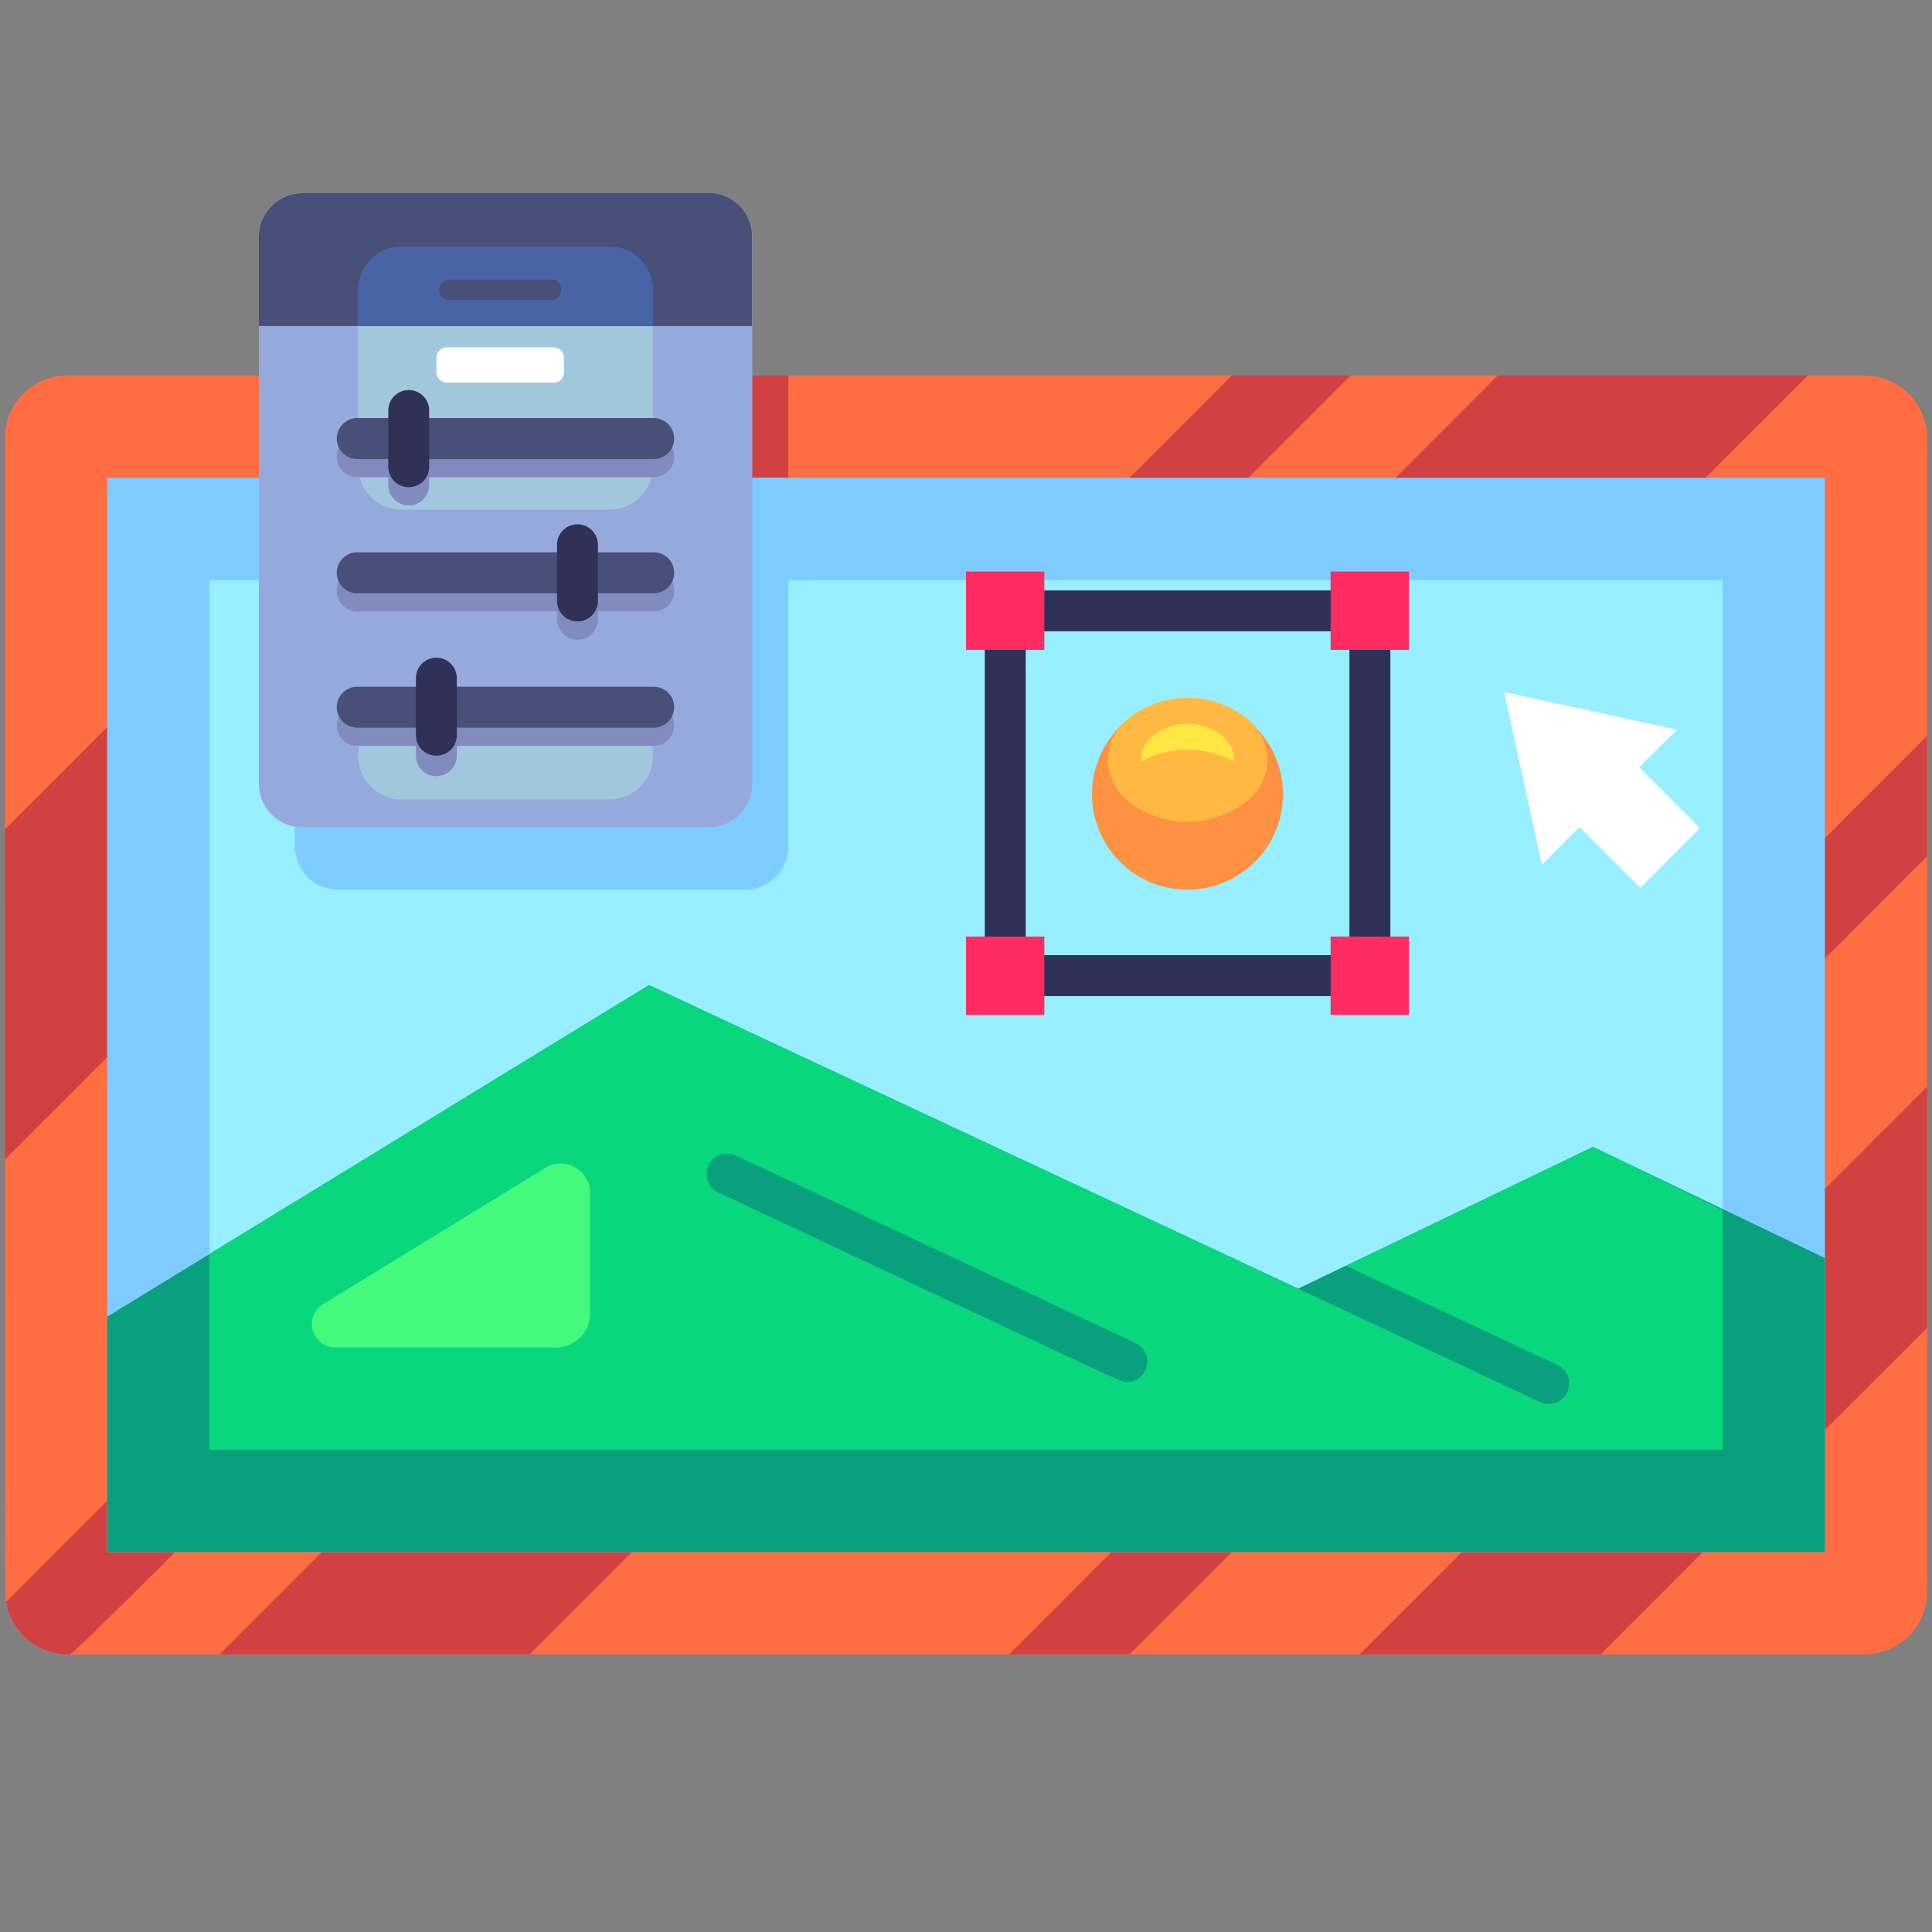 <svg xmlns="http://www.w3.org/2000/svg" xmlns:xlink="http://www.w3.org/1999/xlink" width="1080" zoomAndPan="magnify" viewBox="0 0 810 810" height="1080" preserveAspectRatio="xMidYMid meet" version="1.0"><rect x="0" y="0" width="810" height="810" fill="#808080" stroke="none"/><defs><clipPath id="f79f9b073d"><path d="M 108 81 L 316 81 L 316 347 L 108 347 Z M 108 81 " clip-rule="nonzero"/></clipPath><clipPath id="aa4bd25ea0"><path d="M 108 81 L 316 81 L 316 137 L 108 137 Z M 108 81 " clip-rule="nonzero"/></clipPath></defs><path fill="#ff6e42" d="M 807.957 183.688 L 807.957 667.348 C 807.957 668.211 807.918 669.066 807.832 669.922 C 807.75 670.777 807.621 671.629 807.453 672.469 C 807.285 673.312 807.078 674.148 806.828 674.969 C 806.578 675.793 806.289 676.602 805.961 677.395 C 805.633 678.188 805.266 678.965 804.859 679.723 C 804.457 680.48 804.016 681.219 803.539 681.934 C 803.059 682.648 802.547 683.34 802.004 684.004 C 801.457 684.668 800.883 685.305 800.273 685.91 C 799.668 686.52 799.031 687.098 798.367 687.641 C 797.703 688.188 797.012 688.699 796.301 689.176 C 795.586 689.652 794.848 690.094 794.09 690.5 C 793.332 690.906 792.559 691.273 791.762 691.602 C 790.969 691.93 790.16 692.219 789.34 692.469 C 788.516 692.719 787.684 692.93 786.84 693.094 C 786 693.262 785.148 693.391 784.293 693.473 C 783.441 693.559 782.582 693.602 781.723 693.602 L 28.277 693.602 C 26.738 693.59 25.215 693.445 23.699 693.168 C 22.188 692.887 20.711 692.48 19.27 691.941 C 17.832 691.402 16.449 690.742 15.125 689.961 C 13.797 689.18 12.551 688.285 11.383 687.285 C 10.215 686.285 9.145 685.188 8.168 684 C 7.195 682.809 6.328 681.543 5.578 680.203 C 4.824 678.859 4.195 677.461 3.688 676.012 C 3.18 674.559 2.801 673.07 2.555 671.555 C 2.043 668.723 2.043 700.207 2.043 183.688 C 2.043 182.828 2.082 181.969 2.168 181.113 C 2.25 180.258 2.379 179.406 2.547 178.566 C 2.715 177.723 2.922 176.891 3.172 176.066 C 3.422 175.242 3.711 174.434 4.039 173.641 C 4.367 172.848 4.734 172.07 5.141 171.312 C 5.543 170.555 5.984 169.816 6.461 169.102 C 6.941 168.387 7.453 167.699 7.996 167.031 C 8.543 166.367 9.117 165.73 9.727 165.125 C 10.332 164.516 10.969 163.941 11.633 163.395 C 12.297 162.848 12.988 162.336 13.699 161.859 C 14.414 161.383 15.152 160.941 15.91 160.535 C 16.668 160.129 17.441 159.762 18.238 159.434 C 19.031 159.105 19.84 158.816 20.66 158.566 C 21.484 158.316 22.316 158.109 23.16 157.941 C 24 157.773 24.852 157.645 25.703 157.562 C 26.559 157.477 27.418 157.438 28.277 157.438 L 781.723 157.438 C 782.582 157.438 783.441 157.477 784.293 157.562 C 785.148 157.645 786 157.773 786.84 157.941 C 787.684 158.109 788.516 158.316 789.34 158.566 C 790.16 158.816 790.969 159.105 791.762 159.434 C 792.559 159.762 793.332 160.129 794.09 160.535 C 794.848 160.941 795.586 161.383 796.297 161.859 C 797.012 162.336 797.703 162.848 798.367 163.395 C 799.031 163.941 799.668 164.516 800.273 165.125 C 800.883 165.73 801.457 166.367 802.004 167.031 C 802.547 167.699 803.059 168.387 803.535 169.102 C 804.016 169.816 804.457 170.555 804.859 171.312 C 805.266 172.07 805.633 172.848 805.961 173.641 C 806.289 174.434 806.578 175.242 806.828 176.066 C 807.078 176.891 807.285 177.723 807.453 178.566 C 807.621 179.406 807.75 180.258 807.832 181.113 C 807.918 181.969 807.957 182.828 807.957 183.688 Z M 807.957 183.688 " fill-opacity="1" fill-rule="nonzero"/><path fill="#d24142" d="M 330.496 157.438 L 330.496 354.742 C 330.496 355.344 330.465 355.941 330.406 356.535 C 330.348 357.129 330.262 357.723 330.145 358.309 C 330.027 358.895 329.883 359.477 329.711 360.047 C 329.535 360.621 329.336 361.184 329.105 361.738 C 328.875 362.289 328.621 362.828 328.34 363.359 C 328.059 363.887 327.75 364.398 327.418 364.895 C 327.086 365.395 326.73 365.875 326.352 366.336 C 325.973 366.797 325.57 367.242 325.148 367.664 C 324.723 368.086 324.281 368.488 323.82 368.867 C 323.355 369.25 322.875 369.605 322.379 369.938 C 321.883 370.27 321.371 370.578 320.844 370.859 C 320.316 371.141 319.773 371.398 319.223 371.625 C 318.668 371.855 318.105 372.055 317.535 372.23 C 316.961 372.402 316.383 372.547 315.797 372.664 C 315.211 372.781 314.617 372.871 314.023 372.93 C 313.43 372.988 312.832 373.016 312.234 373.016 L 141.875 373.016 C 141.277 373.016 140.684 372.98 140.09 372.922 C 139.496 372.859 138.906 372.77 138.32 372.652 C 137.734 372.531 137.156 372.387 136.586 372.211 C 136.016 372.035 135.453 371.832 134.902 371.602 C 134.352 371.371 133.812 371.117 133.285 370.832 C 132.758 370.551 132.246 370.242 131.75 369.91 C 131.254 369.578 130.777 369.223 130.312 368.844 C 129.852 368.465 129.41 368.062 128.988 367.641 C 128.566 367.219 128.164 366.773 127.785 366.312 C 127.406 365.852 127.051 365.371 126.719 364.875 C 126.387 364.379 126.078 363.867 125.797 363.34 C 125.516 362.812 125.258 362.273 125.027 361.723 C 124.797 361.172 124.594 360.609 124.422 360.039 C 124.246 359.469 124.098 358.891 123.98 358.305 C 123.859 357.719 123.77 357.129 123.711 356.531 C 123.648 355.938 123.617 355.34 123.613 354.742 L 123.613 157.438 Z M 330.496 157.438 " fill-opacity="1" fill-rule="nonzero"/><path fill="#d24142" d="M 807.957 455.543 L 807.957 556.684 L 671.039 693.602 L 570.043 693.602 Z M 807.957 455.543 " fill-opacity="1" fill-rule="nonzero"/><path fill="#d24142" d="M 807.957 308.504 L 807.957 359.035 L 473.59 693.602 L 423.09 693.602 Z M 807.957 308.504 " fill-opacity="1" fill-rule="nonzero"/><path fill="#d24142" d="M 757.973 157.438 L 222.039 693.602 L 92.062 693.602 L 627.914 157.438 Z M 757.973 157.438 " fill-opacity="1" fill-rule="nonzero"/><path fill="#d24142" d="M 566.27 157.438 C 4.871 719.164 31.621 693.602 28.277 693.602 C 26.738 693.59 25.215 693.445 23.699 693.168 C 22.188 692.887 20.711 692.48 19.27 691.941 C 17.832 691.402 16.449 690.742 15.125 689.961 C 13.797 689.18 12.551 688.285 11.383 687.285 C 10.215 686.285 9.145 685.188 8.168 684 C 7.195 682.809 6.328 681.543 5.578 680.203 C 4.824 678.859 4.195 677.461 3.688 676.012 C 3.18 674.559 2.801 673.07 2.555 671.555 L 516.457 157.438 Z M 566.27 157.438 " fill-opacity="1" fill-rule="nonzero"/><path fill="#d24142" d="M 330.496 157.438 L 2.043 486.168 L 2.043 347.711 L 192.289 157.438 Z M 330.496 157.438 " fill-opacity="1" fill-rule="nonzero"/><path fill="#7eccff" d="M 44.91 200.328 L 765.09 200.328 L 765.09 650.707 L 44.91 650.707 Z M 44.91 200.328 " fill-opacity="1" fill-rule="nonzero"/><path fill="#97efff" d="M 87.777 243.223 L 722.223 243.223 L 722.223 607.812 L 87.777 607.812 Z M 87.777 243.223 " fill-opacity="1" fill-rule="nonzero"/><path fill="#7eccff" d="M 330.496 200.328 L 330.496 354.742 C 330.496 355.344 330.465 355.941 330.406 356.535 C 330.348 357.129 330.262 357.723 330.145 358.309 C 330.027 358.895 329.883 359.477 329.711 360.047 C 329.535 360.621 329.336 361.184 329.105 361.738 C 328.875 362.289 328.621 362.828 328.34 363.359 C 328.059 363.887 327.75 364.398 327.418 364.895 C 327.086 365.395 326.73 365.875 326.352 366.336 C 325.973 366.797 325.57 367.242 325.148 367.664 C 324.723 368.086 324.281 368.488 323.82 368.867 C 323.355 369.25 322.875 369.605 322.379 369.938 C 321.883 370.27 321.371 370.578 320.844 370.859 C 320.316 371.141 319.773 371.398 319.223 371.625 C 318.668 371.855 318.105 372.055 317.535 372.23 C 316.961 372.402 316.383 372.547 315.797 372.664 C 315.211 372.781 314.617 372.871 314.023 372.93 C 313.43 372.988 312.832 373.016 312.234 373.016 L 141.875 373.016 C 141.277 373.016 140.684 372.98 140.09 372.922 C 139.496 372.859 138.906 372.77 138.32 372.652 C 137.734 372.531 137.156 372.387 136.586 372.211 C 136.016 372.035 135.453 371.832 134.902 371.602 C 134.352 371.371 133.812 371.117 133.285 370.832 C 132.758 370.551 132.246 370.242 131.75 369.91 C 131.254 369.578 130.777 369.223 130.312 368.844 C 129.852 368.465 129.41 368.062 128.988 367.641 C 128.566 367.219 128.164 366.773 127.785 366.312 C 127.406 365.852 127.051 365.371 126.719 364.875 C 126.387 364.379 126.078 363.867 125.797 363.34 C 125.516 362.812 125.258 362.273 125.027 361.723 C 124.797 361.172 124.594 360.609 124.422 360.039 C 124.246 359.469 124.098 358.891 123.98 358.305 C 123.859 357.719 123.77 357.129 123.711 356.531 C 123.648 355.938 123.617 355.34 123.613 354.742 L 123.613 200.328 Z M 330.496 200.328 " fill-opacity="1" fill-rule="nonzero"/><path fill="#08a07d" d="M 765.09 527.434 L 765.09 650.707 L 44.91 650.707 L 44.91 552.051 L 272.109 412.992 L 544.32 540.301 L 667.867 480.852 Z M 765.09 527.434 " fill-opacity="1" fill-rule="nonzero"/><path fill="#08d77d" d="M 722.223 507.359 L 722.223 607.812 L 87.777 607.812 L 87.777 525.715 L 272.109 412.992 L 544.32 540.301 L 667.867 480.852 Z M 722.223 507.359 " fill-opacity="1" fill-rule="nonzero"/><path fill="#44fa7d" d="M 228.555 489.688 L 135.273 546.906 C 134.391 547.469 133.621 548.16 132.961 548.973 C 132.297 549.785 131.781 550.684 131.41 551.664 C 131.035 552.641 130.824 553.656 130.777 554.703 C 130.73 555.75 130.852 556.777 131.133 557.789 C 131.418 558.797 131.852 559.738 132.438 560.605 C 133.023 561.477 133.727 562.23 134.555 562.875 C 135.387 563.516 136.293 564.012 137.281 564.363 C 138.27 564.711 139.285 564.898 140.332 564.922 L 233.527 564.922 C 234.465 564.895 235.391 564.773 236.305 564.562 C 237.215 564.355 238.102 564.059 238.957 563.676 C 239.812 563.293 240.621 562.828 241.387 562.289 C 242.148 561.746 242.855 561.133 243.496 560.453 C 244.141 559.773 244.715 559.035 245.215 558.242 C 245.715 557.449 246.133 556.617 246.469 555.742 C 246.805 554.867 247.051 553.965 247.211 553.043 C 247.371 552.117 247.441 551.188 247.418 550.25 L 247.418 500.238 C 247.422 499.133 247.281 498.051 246.996 496.984 C 246.711 495.918 246.293 494.906 245.734 493.953 C 245.18 493 244.508 492.137 243.723 491.363 C 242.934 490.59 242.059 489.934 241.098 489.395 C 240.133 488.855 239.117 488.453 238.047 488.188 C 236.977 487.922 235.891 487.805 234.785 487.828 C 233.684 487.855 232.605 488.023 231.547 488.34 C 230.488 488.656 229.492 489.102 228.555 489.688 Z M 228.555 489.688 " fill-opacity="1" fill-rule="nonzero"/><path fill="#08a07d" d="M 657.062 583.707 C 656.824 584.219 656.539 584.699 656.203 585.152 C 655.871 585.605 655.496 586.02 655.078 586.402 C 654.664 586.781 654.215 587.113 653.73 587.406 C 653.25 587.695 652.742 587.938 652.215 588.129 C 651.684 588.32 651.141 588.457 650.586 588.543 C 650.027 588.625 649.469 588.656 648.906 588.629 C 648.344 588.602 647.789 588.523 647.246 588.387 C 646.699 588.254 646.172 588.066 645.66 587.824 L 544.32 540.301 L 564.297 530.691 L 652.949 572.297 C 653.457 572.539 653.938 572.824 654.391 573.16 C 654.844 573.492 655.262 573.867 655.641 574.285 C 656.02 574.699 656.355 575.148 656.645 575.633 C 656.934 576.113 657.176 576.621 657.367 577.148 C 657.559 577.68 657.695 578.223 657.781 578.781 C 657.863 579.336 657.895 579.898 657.867 580.461 C 657.84 581.023 657.762 581.578 657.625 582.121 C 657.488 582.668 657.301 583.199 657.062 583.707 Z M 657.062 583.707 " fill-opacity="1" fill-rule="nonzero"/><path fill="#08a07d" d="M 472.473 579.418 C 469.73 579.418 480.277 583.965 301.773 500.238 C 301.227 500.027 300.703 499.762 300.211 499.445 C 299.715 499.125 299.262 498.762 298.84 498.352 C 298.422 497.938 298.051 497.488 297.723 497 C 297.395 496.512 297.121 495.992 296.902 495.449 C 296.684 494.906 296.52 494.344 296.414 493.766 C 296.309 493.188 296.262 492.605 296.277 492.016 C 296.293 491.43 296.367 490.848 296.5 490.277 C 296.633 489.703 296.824 489.152 297.07 488.617 C 297.32 488.086 297.617 487.582 297.969 487.109 C 298.32 486.641 298.715 486.207 299.152 485.816 C 299.59 485.426 300.066 485.086 300.574 484.793 C 301.086 484.5 301.617 484.262 302.176 484.078 C 302.734 483.895 303.305 483.77 303.887 483.703 C 304.473 483.641 305.055 483.633 305.641 483.688 C 306.227 483.742 306.801 483.855 307.359 484.027 C 307.922 484.199 308.461 484.426 308.977 484.711 L 476.16 563.117 C 476.594 563.328 477.004 563.574 477.398 563.852 C 477.789 564.129 478.152 564.441 478.492 564.781 C 478.832 565.121 479.141 565.488 479.418 565.879 C 479.699 566.273 479.941 566.688 480.148 567.117 C 480.359 567.551 480.527 568 480.66 568.461 C 480.797 568.926 480.887 569.395 480.941 569.871 C 480.996 570.352 481.012 570.828 480.984 571.309 C 480.957 571.789 480.891 572.266 480.785 572.734 C 480.68 573.203 480.535 573.66 480.352 574.105 C 480.168 574.551 479.949 574.977 479.695 575.383 C 479.441 575.793 479.156 576.176 478.836 576.535 C 478.516 576.895 478.168 577.227 477.797 577.527 C 477.422 577.828 477.023 578.094 476.605 578.328 C 476.184 578.562 475.746 578.762 475.293 578.922 C 474.844 579.086 474.379 579.207 473.906 579.289 C 473.434 579.371 472.953 579.414 472.473 579.418 Z M 472.473 579.418 " fill-opacity="1" fill-rule="nonzero"/><path fill="#ff9142" d="M 537.891 332.609 C 537.902 333.926 537.848 335.238 537.73 336.547 C 537.613 337.855 537.43 339.156 537.188 340.445 C 536.941 341.738 536.633 343.016 536.262 344.277 C 535.891 345.535 535.457 346.777 534.965 347.996 C 534.469 349.211 533.918 350.402 533.309 351.566 C 532.699 352.73 532.031 353.863 531.309 354.961 C 530.59 356.059 529.816 357.121 528.988 358.141 C 528.164 359.164 527.289 360.145 526.367 361.078 C 525.445 362.016 524.477 362.902 523.469 363.746 C 522.461 364.586 521.41 365.375 520.324 366.113 C 519.234 366.852 518.113 367.531 516.961 368.16 C 515.805 368.789 514.625 369.355 513.414 369.867 C 512.203 370.379 510.969 370.828 509.715 371.219 C 508.461 371.609 507.191 371.934 505.902 372.199 C 504.617 372.461 503.32 372.664 502.012 372.801 C 500.707 372.938 499.395 373.008 498.082 373.016 C 496.77 373.023 495.457 372.965 494.148 372.844 C 492.844 372.723 491.543 372.539 490.254 372.289 C 488.965 372.039 487.688 371.727 486.43 371.352 C 485.172 370.977 483.934 370.539 482.719 370.043 C 481.5 369.547 480.312 368.992 479.148 368.375 C 477.988 367.762 476.859 367.094 475.766 366.367 C 474.668 365.645 473.609 364.867 472.594 364.035 C 471.574 363.207 470.598 362.328 469.664 361.402 C 468.73 360.48 467.844 359.508 467.008 358.496 C 466.172 357.484 465.383 356.434 464.652 355.344 C 463.918 354.254 463.238 353.129 462.613 351.973 C 461.988 350.816 461.426 349.633 460.918 348.418 C 460.41 347.207 459.965 345.973 459.578 344.715 C 459.191 343.457 458.871 342.184 458.609 340.898 C 458.348 339.609 458.152 338.312 458.02 337.004 C 457.887 335.695 457.82 334.383 457.816 333.07 C 457.812 331.754 457.871 330.445 457.996 329.137 C 458.121 327.828 458.312 326.527 458.566 325.238 C 458.816 323.949 459.133 322.672 459.512 321.414 C 459.891 320.156 460.328 318.918 460.828 317.703 C 461.328 316.488 461.887 315.301 462.504 314.141 C 463.121 312.98 463.793 311.852 464.523 310.758 C 465.25 309.664 466.031 308.605 466.863 307.59 C 467.695 306.574 468.574 305.598 469.5 304.668 C 470.43 303.738 471.398 302.855 472.414 302.02 C 473.43 301.184 474.48 300.398 475.574 299.668 C 476.664 298.938 477.789 298.262 478.945 297.641 C 480.105 297.02 481.289 296.457 482.504 295.953 C 483.719 295.449 484.953 295.008 486.207 294.625 C 487.465 294.242 488.738 293.922 490.027 293.664 C 491.316 293.406 492.613 293.215 493.922 293.086 C 495.227 292.957 496.539 292.891 497.852 292.891 C 499.156 292.891 500.457 292.957 501.754 293.082 C 503.055 293.211 504.344 293.398 505.621 293.652 C 506.902 293.906 508.164 294.223 509.414 294.598 C 510.66 294.977 511.891 295.41 513.094 295.91 C 514.301 296.406 515.48 296.961 516.633 297.57 C 517.785 298.184 518.902 298.852 519.988 299.57 C 521.078 300.293 522.125 301.066 523.137 301.891 C 524.148 302.715 525.117 303.586 526.043 304.504 C 526.969 305.422 527.848 306.387 528.68 307.391 C 529.512 308.395 530.293 309.438 531.023 310.52 C 531.754 311.598 532.43 312.715 533.051 313.859 C 533.676 315.008 534.238 316.184 534.746 317.387 C 535.25 318.586 535.699 319.812 536.086 321.059 C 536.473 322.305 536.801 323.566 537.062 324.844 C 537.328 326.121 537.527 327.41 537.668 328.707 C 537.805 330.004 537.879 331.305 537.891 332.609 Z M 537.891 332.609 " fill-opacity="1" fill-rule="nonzero"/><path fill="#ffb942" d="M 524.172 302.414 C 524.734 302.922 525.266 303.461 525.77 304.023 C 526.273 304.59 526.746 305.18 527.191 305.793 C 527.633 306.406 528.043 307.043 528.418 307.699 C 528.797 308.355 529.137 309.031 529.441 309.723 C 529.75 310.418 530.02 311.121 530.25 311.844 C 530.484 312.562 530.68 313.293 530.836 314.035 C 530.992 314.777 531.109 315.523 531.188 316.277 C 531.266 317.031 531.305 317.785 531.305 318.543 C 531.305 319.301 531.266 320.055 531.188 320.809 C 531.109 321.562 530.992 322.309 530.836 323.051 C 530.68 323.789 530.484 324.52 530.25 325.242 C 530.02 325.961 529.75 326.668 529.441 327.359 C 529.137 328.055 528.797 328.727 528.418 329.383 C 528.043 330.043 527.633 330.676 527.191 331.289 C 526.746 331.906 526.273 332.496 525.77 333.059 C 525.266 333.625 524.734 334.16 524.172 334.672 C 523.273 335.461 522.344 336.211 521.375 336.918 C 520.41 337.625 519.414 338.285 518.387 338.902 C 517.363 339.52 516.312 340.09 515.234 340.609 C 514.156 341.133 513.059 341.605 511.938 342.027 C 510.816 342.449 509.68 342.82 508.527 343.141 C 507.375 343.461 506.211 343.73 505.031 343.945 C 503.855 344.16 502.672 344.32 501.477 344.43 C 500.285 344.535 499.09 344.59 497.895 344.59 C 496.699 344.59 495.504 344.535 494.312 344.43 C 493.121 344.32 491.934 344.16 490.758 343.945 C 489.578 343.73 488.414 343.461 487.262 343.141 C 486.109 342.82 484.973 342.449 483.852 342.027 C 482.73 341.605 481.633 341.133 480.555 340.609 C 479.48 340.09 478.426 339.52 477.402 338.902 C 476.375 338.285 475.379 337.625 474.414 336.918 C 473.449 336.211 472.516 335.461 471.617 334.672 C 471.059 334.164 470.527 333.629 470.023 333.066 C 469.52 332.504 469.043 331.914 468.602 331.301 C 468.16 330.691 467.75 330.055 467.375 329.402 C 466.996 328.746 466.656 328.074 466.352 327.383 C 466.043 326.691 465.773 325.988 465.543 325.27 C 465.309 324.551 465.117 323.82 464.961 323.082 C 464.805 322.344 464.684 321.598 464.605 320.844 C 464.527 320.094 464.488 319.34 464.488 318.586 C 464.488 317.828 464.527 317.074 464.605 316.324 C 464.684 315.574 464.805 314.828 464.961 314.09 C 465.117 313.348 465.309 312.621 465.543 311.902 C 465.773 311.184 466.043 310.477 466.352 309.789 C 466.656 309.098 466.996 308.426 467.375 307.77 C 467.75 307.113 468.16 306.48 468.602 305.867 C 469.043 305.254 469.52 304.668 470.023 304.105 C 470.527 303.543 471.059 303.008 471.617 302.5 C 472.516 301.711 473.449 300.965 474.414 300.262 C 475.383 299.555 476.379 298.895 477.402 298.281 C 478.43 297.668 479.48 297.098 480.559 296.578 C 481.633 296.059 482.73 295.586 483.852 295.164 C 484.969 294.742 486.105 294.371 487.258 294.051 C 488.41 293.73 489.574 293.461 490.75 293.246 C 491.926 293.031 493.109 292.871 494.301 292.762 C 495.488 292.652 496.684 292.594 497.879 292.594 C 499.074 292.59 500.27 292.645 501.457 292.75 C 502.648 292.855 503.836 293.012 505.012 293.223 C 506.188 293.434 507.352 293.699 508.508 294.016 C 509.66 294.332 510.797 294.699 511.914 295.117 C 513.035 295.535 514.137 296.004 515.215 296.52 C 516.293 297.039 517.344 297.602 518.371 298.215 C 519.398 298.824 520.398 299.484 521.367 300.184 C 522.336 300.887 523.27 301.629 524.172 302.414 Z M 524.172 302.414 " fill-opacity="1" fill-rule="nonzero"/><path fill="#ffe642" d="M 517.312 319.227 C 515.828 318.426 514.301 317.715 512.727 317.102 C 511.152 316.488 509.547 315.973 507.91 315.559 C 506.273 315.145 504.617 314.832 502.941 314.621 C 501.266 314.414 499.582 314.309 497.895 314.309 C 496.207 314.309 494.523 314.414 492.848 314.621 C 491.172 314.832 489.516 315.145 487.879 315.559 C 486.242 315.973 484.637 316.488 483.062 317.102 C 481.488 317.715 479.961 318.426 478.477 319.227 C 477.789 309.621 488.336 303.445 497.852 303.445 C 507.367 303.445 518 309.535 517.312 319.227 Z M 517.312 319.227 " fill-opacity="1" fill-rule="nonzero"/><path fill="#2f3156" d="M 574.328 417.625 L 421.461 417.625 C 420.898 417.625 420.34 417.57 419.789 417.461 C 419.238 417.352 418.699 417.188 418.18 416.973 C 417.66 416.758 417.168 416.492 416.699 416.18 C 416.23 415.867 415.797 415.512 415.398 415.113 C 415 414.715 414.645 414.281 414.332 413.812 C 414.02 413.344 413.754 412.852 413.539 412.328 C 413.324 411.809 413.164 411.273 413.051 410.719 C 412.941 410.168 412.887 409.609 412.887 409.047 L 412.887 256.09 C 412.887 255.527 412.941 254.969 413.051 254.418 C 413.164 253.863 413.324 253.328 413.539 252.809 C 413.754 252.285 414.02 251.793 414.332 251.324 C 414.645 250.855 415 250.422 415.398 250.023 C 415.797 249.625 416.23 249.27 416.699 248.957 C 417.168 248.645 417.66 248.379 418.18 248.164 C 418.699 247.949 419.238 247.785 419.789 247.676 C 420.34 247.566 420.898 247.512 421.461 247.512 L 574.328 247.512 C 574.891 247.512 575.449 247.566 576 247.676 C 576.555 247.785 577.09 247.949 577.609 248.164 C 578.129 248.379 578.625 248.645 579.09 248.957 C 579.559 249.27 579.992 249.625 580.391 250.023 C 580.789 250.422 581.145 250.855 581.457 251.324 C 581.77 251.793 582.035 252.285 582.25 252.809 C 582.465 253.328 582.629 253.863 582.738 254.418 C 582.848 254.969 582.902 255.527 582.902 256.09 L 582.902 409.047 C 582.902 409.609 582.848 410.168 582.738 410.719 C 582.629 411.273 582.465 411.809 582.25 412.328 C 582.035 412.852 581.77 413.344 581.457 413.812 C 581.145 414.281 580.789 414.715 580.391 415.113 C 579.992 415.512 579.559 415.867 579.09 416.18 C 578.625 416.492 578.129 416.758 577.609 416.973 C 577.09 417.188 576.555 417.352 576 417.461 C 575.449 417.57 574.891 417.625 574.328 417.625 Z M 430.035 400.469 L 565.754 400.469 L 565.754 264.668 L 430.035 264.668 Z M 430.035 400.469 " fill-opacity="1" fill-rule="nonzero"/><path fill="#ff2c63" d="M 405 392.66 L 437.836 392.66 L 437.836 425.52 L 405 425.52 Z M 405 392.66 " fill-opacity="1" fill-rule="nonzero"/><path fill="#ff2c63" d="M 557.867 392.66 L 590.703 392.66 L 590.703 425.52 L 557.867 425.52 Z M 557.867 392.66 " fill-opacity="1" fill-rule="nonzero"/><path fill="#ff2c63" d="M 405 239.617 L 437.836 239.617 L 437.836 272.477 L 405 272.477 Z M 405 239.617 " fill-opacity="1" fill-rule="nonzero"/><path fill="#ff2c63" d="M 557.867 239.617 L 590.703 239.617 L 590.703 272.477 L 557.867 272.477 Z M 557.867 239.617 " fill-opacity="1" fill-rule="nonzero"/><g clip-path="url(#f79f9b073d)"><path fill="#96a9dc" d="M 126.785 80.914 L 297.145 80.914 C 297.742 80.914 298.34 80.945 298.934 81.004 C 299.531 81.062 300.121 81.148 300.707 81.266 C 301.293 81.383 301.871 81.527 302.445 81.699 C 303.02 81.875 303.582 82.074 304.133 82.305 C 304.684 82.535 305.227 82.789 305.754 83.07 C 306.281 83.355 306.793 83.66 307.289 83.992 C 307.789 84.324 308.266 84.684 308.73 85.062 C 309.191 85.441 309.633 85.844 310.059 86.266 C 310.48 86.688 310.883 87.133 311.262 87.594 C 311.641 88.059 311.996 88.539 312.328 89.035 C 312.66 89.531 312.969 90.047 313.25 90.574 C 313.531 91.102 313.785 91.641 314.016 92.195 C 314.246 92.746 314.445 93.309 314.621 93.883 C 314.793 94.457 314.938 95.035 315.055 95.621 C 315.172 96.207 315.258 96.801 315.316 97.395 C 315.375 97.992 315.406 98.59 315.406 99.188 L 315.406 328.578 C 315.406 329.176 315.375 329.773 315.316 330.371 C 315.258 330.965 315.172 331.559 315.055 332.145 C 314.938 332.73 314.793 333.312 314.621 333.883 C 314.445 334.457 314.246 335.02 314.016 335.57 C 313.785 336.125 313.531 336.664 313.25 337.191 C 312.969 337.719 312.66 338.234 312.328 338.73 C 311.996 339.227 311.641 339.707 311.262 340.172 C 310.883 340.633 310.48 341.078 310.059 341.5 C 309.633 341.922 309.191 342.324 308.73 342.703 C 308.266 343.082 307.789 343.441 307.289 343.773 C 306.793 344.105 306.281 344.41 305.754 344.695 C 305.227 344.977 304.684 345.23 304.133 345.461 C 303.582 345.691 303.02 345.891 302.445 346.066 C 301.871 346.238 301.293 346.383 300.707 346.5 C 300.121 346.617 299.531 346.707 298.934 346.766 C 298.34 346.824 297.742 346.852 297.145 346.852 L 126.785 346.852 C 126.188 346.852 125.594 346.824 124.996 346.766 C 124.402 346.703 123.812 346.617 123.223 346.5 C 122.637 346.383 122.059 346.238 121.484 346.066 C 120.914 345.891 120.352 345.691 119.797 345.461 C 119.246 345.23 118.707 344.977 118.18 344.695 C 117.652 344.41 117.137 344.105 116.641 343.773 C 116.145 343.441 115.664 343.082 115.203 342.703 C 114.738 342.324 114.297 341.922 113.875 341.5 C 113.449 341.078 113.051 340.633 112.672 340.172 C 112.293 339.707 111.934 339.227 111.602 338.73 C 111.27 338.234 110.965 337.719 110.68 337.191 C 110.398 336.664 110.145 336.125 109.914 335.57 C 109.688 335.02 109.484 334.457 109.312 333.883 C 109.137 333.312 108.992 332.73 108.875 332.145 C 108.758 331.559 108.672 330.965 108.613 330.371 C 108.555 329.773 108.523 329.176 108.523 328.578 L 108.523 99.188 C 108.523 98.59 108.555 97.992 108.613 97.395 C 108.672 96.801 108.758 96.207 108.875 95.621 C 108.992 95.035 109.137 94.457 109.312 93.883 C 109.484 93.309 109.688 92.746 109.914 92.195 C 110.145 91.641 110.398 91.102 110.68 90.574 C 110.965 90.047 111.27 89.531 111.602 89.035 C 111.934 88.539 112.293 88.059 112.672 87.594 C 113.051 87.133 113.449 86.688 113.875 86.266 C 114.297 85.844 114.738 85.441 115.203 85.062 C 115.664 84.684 116.145 84.324 116.641 83.992 C 117.137 83.66 117.652 83.355 118.18 83.07 C 118.707 82.789 119.246 82.535 119.797 82.305 C 120.352 82.074 120.914 81.875 121.484 81.699 C 122.059 81.527 122.637 81.383 123.223 81.266 C 123.812 81.148 124.402 81.062 124.996 81.004 C 125.594 80.945 126.188 80.914 126.785 80.914 Z M 126.785 80.914 " fill-opacity="1" fill-rule="nonzero"/></g><path fill="#a0c7dc" d="M 168.367 103.305 L 255.477 103.305 C 256.07 103.305 256.66 103.332 257.25 103.391 C 257.84 103.449 258.426 103.535 259.008 103.648 C 259.59 103.762 260.164 103.906 260.73 104.078 C 261.301 104.246 261.859 104.445 262.406 104.672 C 262.953 104.895 263.492 105.145 264.016 105.422 C 264.539 105.699 265.047 106.004 265.543 106.328 C 266.039 106.656 266.516 107.008 266.977 107.379 C 267.438 107.754 267.879 108.148 268.301 108.566 C 268.723 108.98 269.121 109.418 269.504 109.871 C 269.883 110.328 270.238 110.801 270.57 111.293 C 270.906 111.781 271.215 112.285 271.5 112.809 C 271.785 113.328 272.043 113.859 272.273 114.406 C 272.508 114.953 272.715 115.508 272.891 116.074 C 273.07 116.637 273.223 117.211 273.344 117.793 C 273.465 118.371 273.562 118.957 273.629 119.547 C 273.691 120.137 273.73 120.727 273.738 121.32 L 273.738 195.523 C 273.738 196.121 273.711 196.715 273.652 197.309 C 273.594 197.898 273.504 198.488 273.391 199.074 C 273.273 199.656 273.129 200.234 272.957 200.805 C 272.781 201.375 272.582 201.934 272.355 202.484 C 272.129 203.035 271.871 203.574 271.594 204.098 C 271.312 204.625 271.008 205.133 270.676 205.629 C 270.344 206.125 269.992 206.602 269.613 207.062 C 269.234 207.523 268.836 207.965 268.414 208.383 C 267.992 208.805 267.555 209.207 267.094 209.582 C 266.633 209.961 266.156 210.316 265.66 210.645 C 265.164 210.977 264.656 211.281 264.129 211.562 C 263.605 211.844 263.066 212.098 262.52 212.328 C 261.969 212.555 261.406 212.754 260.84 212.93 C 260.27 213.102 259.691 213.246 259.109 213.363 C 258.523 213.477 257.938 213.566 257.344 213.625 C 256.75 213.684 256.156 213.711 255.562 213.711 L 168.367 213.711 C 167.773 213.711 167.18 213.684 166.586 213.625 C 165.996 213.566 165.406 213.477 164.824 213.363 C 164.238 213.246 163.664 213.102 163.094 212.93 C 162.523 212.754 161.965 212.555 161.414 212.328 C 160.863 212.098 160.324 211.844 159.801 211.562 C 159.277 211.281 158.766 210.977 158.27 210.645 C 157.777 210.316 157.297 209.961 156.84 209.582 C 156.379 209.207 155.938 208.805 155.516 208.383 C 155.094 207.965 154.695 207.523 154.32 207.062 C 153.941 206.602 153.586 206.125 153.258 205.629 C 152.926 205.133 152.621 204.625 152.34 204.098 C 152.059 203.574 151.805 203.035 151.578 202.484 C 151.348 201.934 151.148 201.375 150.977 200.805 C 150.805 200.234 150.66 199.656 150.543 199.074 C 150.426 198.488 150.34 197.898 150.281 197.309 C 150.223 196.715 150.191 196.121 150.191 195.523 L 150.191 121.32 C 150.203 120.727 150.238 120.141 150.305 119.551 C 150.371 118.965 150.465 118.379 150.586 117.801 C 150.707 117.223 150.855 116.652 151.035 116.09 C 151.211 115.523 151.418 114.969 151.648 114.426 C 151.879 113.883 152.137 113.352 152.418 112.832 C 152.703 112.312 153.008 111.809 153.34 111.316 C 153.672 110.828 154.027 110.355 154.406 109.902 C 154.781 109.445 155.18 109.012 155.602 108.594 C 156.02 108.18 156.461 107.785 156.918 107.41 C 157.375 107.035 157.852 106.688 158.344 106.359 C 158.836 106.031 159.344 105.73 159.863 105.453 C 160.387 105.172 160.918 104.922 161.465 104.695 C 162.012 104.469 162.566 104.27 163.133 104.098 C 163.699 103.926 164.27 103.781 164.852 103.664 C 165.43 103.547 166.012 103.457 166.602 103.398 C 167.188 103.34 167.777 103.309 168.367 103.305 Z M 168.367 103.305 " fill-opacity="1" fill-rule="nonzero"/><path fill="#828bbe" d="M 274.082 200.07 L 149.766 200.07 C 149.203 200.07 148.645 200.016 148.09 199.906 C 147.539 199.797 147.004 199.633 146.484 199.418 C 145.965 199.203 145.469 198.938 145 198.625 C 144.531 198.312 144.102 197.957 143.703 197.559 C 143.305 197.16 142.949 196.727 142.637 196.258 C 142.324 195.789 142.059 195.297 141.844 194.777 C 141.629 194.254 141.465 193.719 141.355 193.168 C 141.246 192.613 141.191 192.055 141.191 191.492 C 141.191 190.93 141.246 190.371 141.355 189.82 C 141.465 189.266 141.629 188.73 141.844 188.211 C 142.059 187.688 142.324 187.195 142.637 186.727 C 142.949 186.258 143.305 185.824 143.703 185.426 C 144.102 185.027 144.531 184.672 145 184.359 C 145.469 184.047 145.965 183.781 146.484 183.566 C 147.004 183.352 147.539 183.188 148.09 183.078 C 148.645 182.969 149.203 182.914 149.766 182.914 L 274.082 182.914 C 274.645 182.914 275.203 182.969 275.754 183.078 C 276.305 183.188 276.844 183.352 277.363 183.566 C 277.883 183.781 278.375 184.047 278.844 184.359 C 279.312 184.672 279.746 185.027 280.145 185.426 C 280.543 185.824 280.898 186.258 281.211 186.727 C 281.523 187.195 281.785 187.688 282.004 188.211 C 282.219 188.73 282.379 189.266 282.488 189.82 C 282.602 190.371 282.656 190.93 282.656 191.492 C 282.656 192.055 282.602 192.613 282.488 193.168 C 282.379 193.719 282.219 194.254 282.004 194.777 C 281.785 195.297 281.523 195.789 281.211 196.258 C 280.898 196.727 280.543 197.16 280.145 197.559 C 279.746 197.957 279.312 198.312 278.844 198.625 C 278.375 198.938 277.883 199.203 277.363 199.418 C 276.844 199.633 276.305 199.797 275.754 199.906 C 275.203 200.016 274.645 200.07 274.082 200.07 Z M 274.082 200.07 " fill-opacity="1" fill-rule="nonzero"/><path fill="#828bbe" d="M 274.082 256.348 L 149.766 256.348 C 149.203 256.348 148.645 256.293 148.09 256.184 C 147.539 256.074 147.004 255.91 146.484 255.695 C 145.965 255.48 145.469 255.215 145 254.902 C 144.531 254.59 144.102 254.234 143.703 253.836 C 143.305 253.438 142.949 253.004 142.637 252.535 C 142.324 252.066 142.059 251.57 141.844 251.051 C 141.629 250.531 141.465 249.996 141.355 249.441 C 141.246 248.891 141.191 248.332 141.191 247.77 C 141.191 247.207 141.246 246.648 141.355 246.094 C 141.465 245.543 141.629 245.008 141.844 244.484 C 142.059 243.965 142.324 243.473 142.637 243.004 C 142.949 242.535 143.305 242.102 143.703 241.703 C 144.102 241.305 144.531 240.949 145 240.637 C 145.469 240.324 145.965 240.059 146.484 239.844 C 147.004 239.629 147.539 239.465 148.09 239.355 C 148.645 239.246 149.203 239.191 149.766 239.191 L 274.082 239.191 C 274.645 239.191 275.203 239.246 275.754 239.355 C 276.305 239.465 276.844 239.629 277.363 239.844 C 277.883 240.059 278.375 240.324 278.844 240.637 C 279.312 240.949 279.746 241.305 280.145 241.703 C 280.543 242.102 280.898 242.535 281.211 243.004 C 281.523 243.473 281.785 243.965 282.004 244.484 C 282.219 245.008 282.379 245.543 282.488 246.094 C 282.602 246.648 282.656 247.207 282.656 247.77 C 282.656 248.332 282.602 248.891 282.488 249.441 C 282.379 249.996 282.219 250.531 282.004 251.051 C 281.785 251.57 281.523 252.066 281.211 252.535 C 280.898 253.004 280.543 253.438 280.145 253.836 C 279.746 254.234 279.312 254.59 278.844 254.902 C 278.375 255.215 277.883 255.48 277.363 255.695 C 276.844 255.91 276.305 256.074 275.754 256.184 C 275.203 256.293 274.645 256.348 274.082 256.348 Z M 274.082 256.348 " fill-opacity="1" fill-rule="nonzero"/><path fill="#828bbe" d="M 171.371 211.91 C 170.809 211.91 170.25 211.855 169.695 211.746 C 169.145 211.637 168.609 211.473 168.09 211.258 C 167.57 211.043 167.074 210.777 166.605 210.465 C 166.137 210.152 165.707 209.797 165.309 209.398 C 164.91 209 164.555 208.566 164.242 208.098 C 163.93 207.629 163.664 207.133 163.449 206.613 C 163.234 206.094 163.07 205.559 162.961 205.004 C 162.852 204.453 162.797 203.895 162.797 203.332 L 162.797 179.738 C 162.797 179.176 162.852 178.617 162.961 178.066 C 163.07 177.516 163.234 176.977 163.449 176.457 C 163.664 175.938 163.93 175.441 164.242 174.973 C 164.555 174.504 164.91 174.07 165.309 173.676 C 165.707 173.277 166.137 172.922 166.605 172.605 C 167.074 172.293 167.57 172.031 168.09 171.812 C 168.609 171.598 169.145 171.438 169.695 171.328 C 170.25 171.215 170.809 171.16 171.371 171.16 C 171.934 171.16 172.488 171.215 173.043 171.328 C 173.594 171.438 174.129 171.598 174.652 171.812 C 175.172 172.031 175.664 172.293 176.133 172.605 C 176.602 172.922 177.035 173.277 177.434 173.676 C 177.832 174.07 178.188 174.504 178.5 174.973 C 178.812 175.441 179.074 175.938 179.289 176.457 C 179.508 176.977 179.668 177.516 179.777 178.066 C 179.887 178.617 179.941 179.176 179.941 179.738 L 179.941 203.332 C 179.941 203.895 179.887 204.453 179.777 205.004 C 179.668 205.559 179.508 206.094 179.289 206.613 C 179.074 207.133 178.812 207.629 178.5 208.098 C 178.188 208.566 177.832 209 177.434 209.398 C 177.035 209.797 176.602 210.152 176.133 210.465 C 175.664 210.777 175.172 211.043 174.652 211.258 C 174.129 211.473 173.594 211.637 173.043 211.746 C 172.488 211.855 171.934 211.91 171.371 211.91 Z M 171.371 211.91 " fill-opacity="1" fill-rule="nonzero"/><path fill="#828bbe" d="M 242.102 268.188 C 241.539 268.188 240.98 268.129 240.43 268.02 C 239.879 267.91 239.34 267.75 238.82 267.531 C 238.301 267.316 237.805 267.055 237.34 266.738 C 236.871 266.426 236.438 266.07 236.039 265.672 C 235.641 265.273 235.285 264.84 234.973 264.371 C 234.66 263.906 234.395 263.41 234.18 262.891 C 233.965 262.371 233.805 261.832 233.691 261.281 C 233.582 260.727 233.527 260.172 233.527 259.605 L 233.527 236.016 C 233.527 235.453 233.582 234.895 233.691 234.344 C 233.805 233.789 233.965 233.254 234.18 232.734 C 234.395 232.211 234.66 231.719 234.973 231.25 C 235.285 230.781 235.641 230.348 236.039 229.949 C 236.438 229.551 236.871 229.195 237.34 228.883 C 237.805 228.57 238.301 228.305 238.82 228.09 C 239.34 227.875 239.879 227.711 240.43 227.602 C 240.98 227.492 241.539 227.438 242.102 227.438 C 242.664 227.438 243.223 227.492 243.773 227.602 C 244.328 227.711 244.863 227.875 245.383 228.09 C 245.902 228.305 246.398 228.57 246.863 228.883 C 247.332 229.195 247.766 229.551 248.164 229.949 C 248.562 230.348 248.918 230.781 249.23 231.25 C 249.543 231.719 249.809 232.211 250.023 232.734 C 250.238 233.254 250.402 233.789 250.512 234.344 C 250.621 234.895 250.676 235.453 250.676 236.016 L 250.676 259.605 C 250.676 260.172 250.621 260.727 250.512 261.281 C 250.402 261.832 250.238 262.371 250.023 262.891 C 249.809 263.41 249.543 263.906 249.23 264.375 C 248.918 264.84 248.562 265.273 248.164 265.672 C 247.766 266.07 247.332 266.426 246.863 266.738 C 246.398 267.055 245.902 267.316 245.383 267.531 C 244.863 267.75 244.328 267.91 243.773 268.02 C 243.223 268.129 242.664 268.188 242.102 268.188 Z M 242.102 268.188 " fill-opacity="1" fill-rule="nonzero"/><path fill="#a0c7dc" d="M 168.367 298.641 L 255.477 298.641 C 256.074 298.641 256.672 298.668 257.266 298.727 C 257.863 298.785 258.453 298.875 259.039 298.992 C 259.625 299.109 260.207 299.254 260.777 299.426 C 261.352 299.602 261.914 299.801 262.465 300.031 C 263.02 300.258 263.559 300.516 264.086 300.797 C 264.613 301.078 265.125 301.387 265.621 301.719 C 266.121 302.051 266.598 302.406 267.062 302.789 C 267.523 303.168 267.965 303.57 268.391 303.992 C 268.812 304.414 269.215 304.859 269.594 305.32 C 269.973 305.781 270.328 306.262 270.66 306.762 C 270.992 307.258 271.301 307.77 271.582 308.297 C 271.863 308.828 272.121 309.367 272.348 309.918 C 272.578 310.473 272.777 311.035 272.953 311.609 C 273.125 312.18 273.27 312.762 273.387 313.348 C 273.504 313.934 273.59 314.527 273.652 315.121 C 273.711 315.719 273.738 316.312 273.738 316.914 C 273.738 317.512 273.711 318.109 273.652 318.703 C 273.59 319.301 273.504 319.891 273.387 320.477 C 273.27 321.062 273.125 321.645 272.953 322.215 C 272.777 322.789 272.578 323.352 272.348 323.906 C 272.121 324.457 271.863 325 271.582 325.527 C 271.301 326.055 270.992 326.566 270.66 327.062 C 270.328 327.562 269.973 328.043 269.594 328.504 C 269.215 328.969 268.812 329.41 268.391 329.832 C 267.965 330.258 267.523 330.656 267.062 331.035 C 266.598 331.418 266.121 331.773 265.621 332.105 C 265.125 332.438 264.613 332.746 264.086 333.027 C 263.559 333.309 263.02 333.566 262.465 333.793 C 261.914 334.023 261.352 334.223 260.777 334.398 C 260.207 334.57 259.625 334.719 259.039 334.832 C 258.453 334.949 257.863 335.039 257.266 335.098 C 256.672 335.156 256.074 335.184 255.477 335.184 L 168.367 335.184 C 167.773 335.184 167.18 335.156 166.586 335.098 C 165.996 335.039 165.406 334.953 164.824 334.836 C 164.238 334.719 163.664 334.574 163.094 334.402 C 162.523 334.23 161.965 334.027 161.414 333.801 C 160.863 333.574 160.324 333.316 159.801 333.039 C 159.277 332.758 158.766 332.449 158.27 332.121 C 157.777 331.789 157.297 331.434 156.84 331.055 C 156.379 330.68 155.938 330.277 155.516 329.859 C 155.094 329.438 154.695 328.996 154.32 328.535 C 153.941 328.074 153.586 327.598 153.258 327.102 C 152.926 326.605 152.621 326.098 152.34 325.57 C 152.059 325.047 151.805 324.508 151.578 323.957 C 151.348 323.406 151.148 322.848 150.977 322.277 C 150.805 321.707 150.66 321.129 150.543 320.547 C 150.426 319.961 150.34 319.375 150.281 318.781 C 150.223 318.188 150.191 317.594 150.191 317 C 150.188 316.398 150.211 315.801 150.266 315.203 C 150.316 314.605 150.402 314.016 150.512 313.426 C 150.625 312.836 150.766 312.254 150.934 311.68 C 151.105 311.105 151.301 310.539 151.527 309.984 C 151.754 309.43 152.004 308.887 152.285 308.355 C 152.562 307.828 152.867 307.312 153.195 306.812 C 153.527 306.312 153.879 305.828 154.258 305.363 C 154.633 304.898 155.035 304.453 155.457 304.027 C 155.879 303.602 156.32 303.199 156.781 302.816 C 157.242 302.434 157.719 302.074 158.219 301.742 C 158.715 301.406 159.227 301.098 159.754 300.812 C 160.281 300.527 160.82 300.27 161.375 300.039 C 161.926 299.809 162.488 299.605 163.062 299.434 C 163.633 299.258 164.215 299.109 164.801 298.992 C 165.391 298.875 165.98 298.789 166.578 298.727 C 167.172 298.668 167.77 298.641 168.367 298.641 Z M 168.367 298.641 " fill-opacity="1" fill-rule="nonzero"/><path fill="#828bbe" d="M 274.082 312.707 L 149.766 312.707 C 149.203 312.707 148.645 312.652 148.09 312.543 C 147.539 312.434 147.004 312.27 146.484 312.055 C 145.965 311.84 145.469 311.574 145 311.262 C 144.531 310.949 144.102 310.594 143.703 310.195 C 143.305 309.797 142.949 309.363 142.637 308.895 C 142.324 308.43 142.059 307.934 141.844 307.414 C 141.629 306.895 141.465 306.355 141.355 305.805 C 141.246 305.25 141.191 304.695 141.191 304.129 C 141.191 303.566 141.246 303.008 141.355 302.457 C 141.465 301.902 141.629 301.367 141.844 300.848 C 142.059 300.328 142.324 299.832 142.637 299.363 C 142.949 298.895 143.305 298.461 143.703 298.062 C 144.102 297.664 144.531 297.309 145 296.996 C 145.469 296.684 145.965 296.422 146.484 296.203 C 147.004 295.988 147.539 295.828 148.09 295.715 C 148.645 295.605 149.203 295.551 149.766 295.551 L 274.082 295.551 C 274.645 295.551 275.203 295.605 275.754 295.715 C 276.305 295.828 276.844 295.988 277.363 296.203 C 277.883 296.422 278.375 296.684 278.844 296.996 C 279.312 297.309 279.746 297.664 280.145 298.062 C 280.543 298.461 280.898 298.895 281.211 299.363 C 281.523 299.832 281.785 300.328 282.004 300.848 C 282.219 301.367 282.379 301.902 282.488 302.457 C 282.602 303.008 282.656 303.566 282.656 304.129 C 282.656 304.695 282.602 305.25 282.488 305.805 C 282.379 306.355 282.219 306.895 282.004 307.414 C 281.785 307.934 281.523 308.43 281.211 308.895 C 280.898 309.363 280.543 309.797 280.145 310.195 C 279.746 310.594 279.312 310.949 278.844 311.262 C 278.375 311.574 277.883 311.84 277.363 312.055 C 276.844 312.27 276.305 312.434 275.754 312.543 C 275.203 312.652 274.645 312.707 274.082 312.707 Z M 274.082 312.707 " fill-opacity="1" fill-rule="nonzero"/><path fill="#828bbe" d="M 182.945 325.406 C 182.383 325.406 181.824 325.352 181.27 325.242 C 180.719 325.129 180.184 324.969 179.664 324.754 C 179.145 324.535 178.648 324.273 178.18 323.961 C 177.711 323.645 177.281 323.289 176.883 322.891 C 176.484 322.496 176.129 322.062 175.816 321.594 C 175.504 321.125 175.238 320.629 175.023 320.109 C 174.809 319.59 174.645 319.051 174.535 318.5 C 174.426 317.949 174.371 317.391 174.371 316.828 L 174.371 292.891 C 174.371 292.328 174.426 291.77 174.535 291.219 C 174.645 290.664 174.809 290.129 175.023 289.609 C 175.238 289.09 175.504 288.594 175.816 288.125 C 176.129 287.656 176.484 287.223 176.883 286.824 C 177.281 286.43 177.711 286.07 178.18 285.758 C 178.648 285.445 179.145 285.184 179.664 284.965 C 180.184 284.75 180.719 284.59 181.27 284.477 C 181.824 284.367 182.383 284.312 182.945 284.312 C 183.508 284.312 184.066 284.367 184.617 284.477 C 185.168 284.59 185.703 284.75 186.227 284.965 C 186.746 285.184 187.238 285.445 187.707 285.758 C 188.176 286.07 188.609 286.43 189.008 286.824 C 189.406 287.223 189.762 287.656 190.074 288.125 C 190.387 288.594 190.648 289.09 190.863 289.609 C 191.082 290.129 191.242 290.664 191.352 291.219 C 191.461 291.77 191.52 292.328 191.52 292.891 L 191.52 316.484 C 191.539 317.062 191.508 317.637 191.414 318.207 C 191.32 318.777 191.172 319.332 190.965 319.871 C 190.762 320.41 190.504 320.926 190.195 321.414 C 189.887 321.902 189.531 322.355 189.133 322.773 C 188.73 323.188 188.293 323.562 187.816 323.891 C 187.34 324.219 186.836 324.496 186.305 324.723 C 185.773 324.945 185.227 325.117 184.66 325.234 C 184.094 325.348 183.523 325.406 182.945 325.406 Z M 182.945 325.406 " fill-opacity="1" fill-rule="nonzero"/><g clip-path="url(#aa4bd25ea0)"><path fill="#484f79" d="M 126.703 80.914 L 297.145 80.914 C 297.738 80.914 298.332 80.945 298.926 81 C 299.52 81.059 300.105 81.148 300.691 81.262 C 301.273 81.379 301.852 81.523 302.422 81.699 C 302.988 81.871 303.551 82.07 304.102 82.297 C 304.648 82.527 305.188 82.781 305.711 83.062 C 306.238 83.344 306.746 83.648 307.242 83.98 C 307.738 84.309 308.215 84.664 308.676 85.043 C 309.137 85.422 309.574 85.82 309.996 86.242 C 310.418 86.664 310.816 87.102 311.195 87.562 C 311.57 88.023 311.926 88.5 312.258 88.996 C 312.586 89.492 312.895 90.004 313.176 90.527 C 313.453 91.055 313.707 91.59 313.938 92.141 C 314.164 92.691 314.363 93.25 314.539 93.82 C 314.711 94.391 314.855 94.969 314.973 95.555 C 315.086 96.137 315.176 96.727 315.234 97.316 C 315.293 97.91 315.32 98.504 315.32 99.102 L 315.32 136.676 L 108.523 136.676 L 108.523 99.188 C 108.527 98.59 108.559 97.996 108.621 97.402 C 108.684 96.809 108.773 96.219 108.891 95.633 C 109.008 95.051 109.156 94.473 109.332 93.902 C 109.508 93.332 109.711 92.77 109.941 92.219 C 110.172 91.672 110.426 91.133 110.711 90.605 C 110.992 90.082 111.301 89.57 111.633 89.078 C 111.965 88.582 112.32 88.102 112.699 87.645 C 113.082 87.184 113.48 86.742 113.902 86.32 C 114.328 85.902 114.77 85.5 115.23 85.125 C 115.691 84.746 116.172 84.391 116.668 84.062 C 117.164 83.73 117.676 83.426 118.203 83.145 C 118.727 82.863 119.266 82.609 119.816 82.383 C 120.371 82.156 120.93 81.953 121.5 81.781 C 122.07 81.609 122.648 81.465 123.234 81.348 C 123.82 81.234 124.41 81.145 125.004 81.086 C 125.598 81.027 126.191 81 126.785 81 Z M 126.703 80.914 " fill-opacity="1" fill-rule="nonzero"/></g><path fill="#4863a6" d="M 168.367 103.305 L 255.477 103.305 C 256.07 103.301 256.664 103.328 257.254 103.383 C 257.844 103.438 258.43 103.523 259.016 103.637 C 259.598 103.746 260.172 103.891 260.742 104.059 C 261.309 104.227 261.871 104.422 262.418 104.648 C 262.969 104.871 263.508 105.121 264.031 105.398 C 264.555 105.676 265.066 105.977 265.562 106.305 C 266.059 106.629 266.535 106.98 267 107.355 C 267.461 107.727 267.902 108.125 268.324 108.539 C 268.746 108.957 269.148 109.395 269.527 109.852 C 269.906 110.305 270.266 110.781 270.598 111.27 C 270.93 111.762 271.242 112.27 271.523 112.789 C 271.809 113.312 272.066 113.848 272.297 114.395 C 272.527 114.938 272.734 115.496 272.91 116.062 C 273.09 116.629 273.238 117.203 273.359 117.785 C 273.48 118.367 273.57 118.953 273.633 119.543 C 273.699 120.133 273.734 120.727 273.738 121.32 L 273.738 136.504 L 150.105 136.504 L 150.105 121.32 C 150.113 120.727 150.148 120.133 150.211 119.543 C 150.273 118.953 150.367 118.367 150.488 117.785 C 150.609 117.203 150.758 116.629 150.934 116.062 C 151.113 115.496 151.316 114.938 151.547 114.395 C 151.781 113.848 152.039 113.312 152.32 112.789 C 152.605 112.27 152.914 111.762 153.246 111.27 C 153.582 110.781 153.938 110.305 154.316 109.852 C 154.699 109.395 155.098 108.957 155.523 108.539 C 155.945 108.125 156.387 107.727 156.848 107.355 C 157.309 106.98 157.789 106.629 158.281 106.305 C 158.777 105.977 159.289 105.676 159.812 105.398 C 160.34 105.121 160.875 104.871 161.426 104.648 C 161.977 104.422 162.535 104.227 163.105 104.059 C 163.672 103.891 164.25 103.746 164.832 103.637 C 165.414 103.523 166 103.438 166.594 103.383 C 167.184 103.328 167.777 103.301 168.367 103.305 Z M 168.367 103.305 " fill-opacity="1" fill-rule="nonzero"/><path fill="#484f79" d="M 274.082 192.438 L 149.766 192.438 C 149.203 192.438 148.645 192.383 148.09 192.273 C 147.539 192.16 147.004 192 146.484 191.785 C 145.965 191.566 145.469 191.305 145 190.992 C 144.531 190.676 144.102 190.32 143.703 189.922 C 143.305 189.527 142.949 189.094 142.637 188.625 C 142.324 188.156 142.059 187.66 141.844 187.141 C 141.629 186.621 141.465 186.082 141.355 185.531 C 141.246 184.98 141.191 184.422 141.191 183.859 C 141.191 183.293 141.246 182.738 141.355 182.184 C 141.465 181.633 141.629 181.094 141.844 180.574 C 142.059 180.055 142.324 179.559 142.637 179.09 C 142.949 178.625 143.305 178.191 143.703 177.793 C 144.102 177.395 144.531 177.039 145 176.727 C 145.469 176.41 145.965 176.148 146.484 175.934 C 147.004 175.715 147.539 175.555 148.09 175.445 C 148.645 175.336 149.203 175.277 149.766 175.277 L 274.082 175.277 C 274.645 175.277 275.203 175.336 275.754 175.445 C 276.305 175.555 276.844 175.715 277.363 175.934 C 277.883 176.148 278.375 176.41 278.844 176.727 C 279.312 177.039 279.746 177.395 280.145 177.793 C 280.543 178.191 280.898 178.625 281.211 179.09 C 281.523 179.559 281.785 180.055 282.004 180.574 C 282.219 181.094 282.379 181.633 282.488 182.184 C 282.602 182.738 282.656 183.293 282.656 183.859 C 282.656 184.422 282.602 184.98 282.488 185.531 C 282.379 186.082 282.219 186.621 282.004 187.141 C 281.785 187.66 281.523 188.156 281.211 188.625 C 280.898 189.094 280.543 189.527 280.145 189.922 C 279.746 190.32 279.312 190.676 278.844 190.992 C 278.375 191.305 277.883 191.566 277.363 191.785 C 276.844 192 276.305 192.16 275.754 192.273 C 275.203 192.383 274.645 192.438 274.082 192.438 Z M 274.082 192.438 " fill-opacity="1" fill-rule="nonzero"/><path fill="#484f79" d="M 274.082 248.711 L 149.766 248.711 C 149.203 248.711 148.645 248.656 148.09 248.547 C 147.539 248.438 147.004 248.273 146.484 248.059 C 145.965 247.844 145.469 247.578 145 247.266 C 144.531 246.953 144.102 246.598 143.703 246.199 C 143.305 245.801 142.949 245.367 142.637 244.898 C 142.324 244.43 142.059 243.938 141.844 243.418 C 141.629 242.895 141.465 242.359 141.355 241.809 C 141.246 241.254 141.191 240.695 141.191 240.133 C 141.191 239.57 141.246 239.012 141.355 238.461 C 141.465 237.906 141.629 237.371 141.844 236.852 C 142.059 236.332 142.324 235.836 142.637 235.367 C 142.949 234.898 143.305 234.465 143.703 234.066 C 144.102 233.668 144.531 233.312 145 233 C 145.469 232.688 145.965 232.422 146.484 232.207 C 147.004 231.992 147.539 231.828 148.09 231.719 C 148.645 231.609 149.203 231.555 149.766 231.555 L 274.082 231.555 C 274.645 231.555 275.203 231.609 275.754 231.719 C 276.305 231.828 276.844 231.992 277.363 232.207 C 277.883 232.422 278.375 232.688 278.844 233 C 279.312 233.312 279.746 233.668 280.145 234.066 C 280.543 234.465 280.898 234.898 281.211 235.367 C 281.523 235.836 281.785 236.332 282.004 236.852 C 282.219 237.371 282.379 237.906 282.488 238.461 C 282.602 239.012 282.656 239.57 282.656 240.133 C 282.656 240.695 282.602 241.254 282.488 241.809 C 282.379 242.359 282.219 242.895 282.004 243.418 C 281.785 243.938 281.523 244.43 281.211 244.898 C 280.898 245.367 280.543 245.801 280.145 246.199 C 279.746 246.598 279.312 246.953 278.844 247.266 C 278.375 247.578 277.883 247.844 277.363 248.059 C 276.844 248.273 276.305 248.438 275.754 248.547 C 275.203 248.656 274.645 248.711 274.082 248.711 Z M 274.082 248.711 " fill-opacity="1" fill-rule="nonzero"/><path fill="#484f79" d="M 274.082 305.074 L 149.766 305.074 C 149.203 305.074 148.645 305.02 148.09 304.91 C 147.539 304.801 147.004 304.637 146.484 304.422 C 145.965 304.207 145.469 303.941 145 303.629 C 144.531 303.316 144.102 302.961 143.703 302.562 C 143.305 302.164 142.949 301.73 142.637 301.262 C 142.324 300.793 142.059 300.297 141.844 299.777 C 141.629 299.258 141.465 298.723 141.355 298.168 C 141.246 297.617 141.191 297.059 141.191 296.496 C 141.191 295.934 141.246 295.375 141.355 294.82 C 141.465 294.27 141.629 293.734 141.844 293.211 C 142.059 292.691 142.324 292.199 142.637 291.73 C 142.949 291.262 143.305 290.828 143.703 290.43 C 144.102 290.031 144.531 289.676 145 289.363 C 145.469 289.051 145.965 288.785 146.484 288.57 C 147.004 288.355 147.539 288.191 148.09 288.082 C 148.645 287.973 149.203 287.918 149.766 287.918 L 274.082 287.918 C 274.645 287.918 275.203 287.973 275.754 288.082 C 276.305 288.191 276.844 288.355 277.363 288.57 C 277.883 288.785 278.375 289.051 278.844 289.363 C 279.312 289.676 279.746 290.031 280.145 290.43 C 280.543 290.828 280.898 291.262 281.211 291.73 C 281.523 292.199 281.785 292.691 282.004 293.211 C 282.219 293.734 282.379 294.27 282.488 294.82 C 282.602 295.375 282.656 295.934 282.656 296.496 C 282.656 297.059 282.602 297.617 282.488 298.168 C 282.379 298.723 282.219 299.258 282.004 299.777 C 281.785 300.297 281.523 300.793 281.211 301.262 C 280.898 301.73 280.543 302.164 280.145 302.562 C 279.746 302.961 279.312 303.316 278.844 303.629 C 278.375 303.941 277.883 304.207 277.363 304.422 C 276.844 304.637 276.305 304.801 275.754 304.91 C 275.203 305.02 274.645 305.074 274.082 305.074 Z M 274.082 305.074 " fill-opacity="1" fill-rule="nonzero"/><path fill="#2f3156" d="M 182.945 316.828 C 182.383 316.828 181.824 316.773 181.27 316.66 C 180.719 316.551 180.184 316.391 179.664 316.172 C 179.145 315.957 178.648 315.695 178.18 315.379 C 177.711 315.066 177.281 314.711 176.883 314.312 C 176.484 313.914 176.129 313.48 175.816 313.016 C 175.504 312.547 175.238 312.051 175.023 311.531 C 174.809 311.012 174.645 310.473 174.535 309.922 C 174.426 309.367 174.371 308.812 174.371 308.246 L 174.371 284.312 C 174.371 283.75 174.426 283.191 174.535 282.641 C 174.645 282.086 174.809 281.551 175.023 281.031 C 175.238 280.512 175.504 280.016 175.816 279.547 C 176.129 279.078 176.484 278.645 176.883 278.246 C 177.281 277.848 177.711 277.492 178.18 277.18 C 178.648 276.867 179.145 276.602 179.664 276.387 C 180.184 276.172 180.719 276.008 181.27 275.898 C 181.824 275.789 182.383 275.734 182.945 275.734 C 183.508 275.734 184.066 275.789 184.617 275.898 C 185.168 276.008 185.703 276.172 186.227 276.387 C 186.746 276.602 187.238 276.867 187.707 277.18 C 188.176 277.492 188.609 277.848 189.008 278.246 C 189.406 278.645 189.762 279.078 190.074 279.547 C 190.387 280.016 190.648 280.512 190.863 281.031 C 191.082 281.551 191.242 282.086 191.352 282.641 C 191.461 283.191 191.52 283.75 191.52 284.312 L 191.52 307.906 C 191.539 308.48 191.508 309.055 191.414 309.625 C 191.32 310.199 191.172 310.754 190.965 311.293 C 190.762 311.832 190.504 312.348 190.195 312.836 C 189.887 313.324 189.531 313.777 189.133 314.195 C 188.73 314.609 188.293 314.984 187.816 315.312 C 187.34 315.641 186.836 315.918 186.305 316.141 C 185.773 316.367 185.227 316.539 184.66 316.656 C 184.094 316.77 183.523 316.828 182.945 316.828 Z M 182.945 316.828 " fill-opacity="1" fill-rule="nonzero"/><path fill="#2f3156" d="M 171.371 204.273 C 170.809 204.273 170.25 204.219 169.695 204.109 C 169.145 204 168.609 203.836 168.09 203.621 C 167.57 203.406 167.074 203.141 166.605 202.828 C 166.137 202.516 165.707 202.16 165.309 201.762 C 164.91 201.363 164.555 200.93 164.242 200.461 C 163.93 199.992 163.664 199.5 163.449 198.98 C 163.234 198.457 163.07 197.922 162.961 197.371 C 162.852 196.816 162.797 196.258 162.797 195.695 L 162.797 172.105 C 162.797 171.543 162.852 170.984 162.961 170.43 C 163.07 169.879 163.234 169.344 163.449 168.82 C 163.664 168.301 163.93 167.809 164.242 167.34 C 164.555 166.871 164.91 166.438 165.309 166.039 C 165.707 165.641 166.137 165.285 166.605 164.973 C 167.074 164.66 167.57 164.395 168.09 164.18 C 168.609 163.965 169.145 163.801 169.695 163.691 C 170.25 163.582 170.809 163.527 171.371 163.527 C 171.934 163.527 172.488 163.582 173.043 163.691 C 173.594 163.801 174.129 163.965 174.652 164.18 C 175.172 164.395 175.664 164.66 176.133 164.973 C 176.602 165.285 177.035 165.641 177.434 166.039 C 177.832 166.438 178.188 166.871 178.5 167.34 C 178.812 167.809 179.074 168.301 179.289 168.82 C 179.508 169.344 179.668 169.879 179.777 170.43 C 179.887 170.984 179.941 171.543 179.941 172.105 L 179.941 195.695 C 179.941 196.258 179.887 196.816 179.777 197.371 C 179.668 197.922 179.508 198.457 179.289 198.98 C 179.074 199.5 178.812 199.992 178.5 200.461 C 178.188 200.93 177.832 201.363 177.434 201.762 C 177.035 202.16 176.602 202.516 176.133 202.828 C 175.664 203.141 175.172 203.406 174.652 203.621 C 174.129 203.836 173.594 204 173.043 204.109 C 172.488 204.219 171.934 204.273 171.371 204.273 Z M 171.371 204.273 " fill-opacity="1" fill-rule="nonzero"/><path fill="#2f3156" d="M 242.102 260.551 C 241.539 260.551 240.98 260.496 240.43 260.387 C 239.879 260.277 239.34 260.113 238.82 259.898 C 238.301 259.684 237.805 259.418 237.34 259.105 C 236.871 258.793 236.438 258.438 236.039 258.039 C 235.641 257.641 235.285 257.207 234.973 256.738 C 234.66 256.27 234.395 255.773 234.18 255.254 C 233.965 254.734 233.805 254.199 233.691 253.645 C 233.582 253.094 233.527 252.535 233.527 251.973 L 233.527 228.379 C 233.527 227.816 233.582 227.258 233.691 226.707 C 233.805 226.156 233.965 225.617 234.18 225.098 C 234.395 224.578 234.66 224.082 234.973 223.613 C 235.285 223.145 235.641 222.715 236.039 222.316 C 236.438 221.918 236.871 221.562 237.34 221.246 C 237.805 220.934 238.301 220.672 238.82 220.457 C 239.34 220.238 239.879 220.078 240.43 219.969 C 240.98 219.855 241.539 219.801 242.102 219.801 C 242.664 219.801 243.223 219.855 243.773 219.969 C 244.328 220.078 244.863 220.238 245.383 220.457 C 245.902 220.672 246.398 220.934 246.863 221.246 C 247.332 221.562 247.766 221.918 248.164 222.316 C 248.562 222.715 248.918 223.145 249.23 223.613 C 249.543 224.082 249.809 224.578 250.023 225.098 C 250.238 225.617 250.402 226.156 250.512 226.707 C 250.621 227.258 250.676 227.816 250.676 228.379 L 250.676 251.973 C 250.676 252.535 250.621 253.094 250.512 253.645 C 250.402 254.199 250.238 254.734 250.023 255.254 C 249.809 255.773 249.543 256.27 249.23 256.738 C 248.918 257.207 248.562 257.641 248.164 258.039 C 247.766 258.438 247.332 258.793 246.863 259.105 C 246.398 259.418 245.902 259.684 245.383 259.898 C 244.863 260.113 244.328 260.277 243.773 260.387 C 243.223 260.496 242.664 260.551 242.102 260.551 Z M 242.102 260.551 " fill-opacity="1" fill-rule="nonzero"/><path fill="#ffffff" d="M 703.105 305.93 L 687.242 321.715 L 712.707 347.195 L 687.672 372.246 L 662.207 346.766 L 646.434 362.637 L 630.656 290.148 Z M 703.105 305.93 " fill-opacity="1" fill-rule="nonzero"/><path fill="#484f79" d="M 232.07 125.781 L 187.402 125.781 C 186.938 125.648 186.504 125.445 186.105 125.168 C 185.703 124.895 185.359 124.566 185.066 124.176 C 184.777 123.789 184.555 123.367 184.398 122.906 C 184.246 122.449 184.168 121.977 184.168 121.492 C 184.168 121.008 184.246 120.535 184.398 120.074 C 184.555 119.613 184.777 119.191 185.066 118.805 C 185.359 118.418 185.703 118.086 186.105 117.812 C 186.504 117.539 186.938 117.336 187.402 117.203 L 232.07 117.203 C 232.535 117.336 232.969 117.539 233.367 117.812 C 233.77 118.086 234.113 118.418 234.406 118.805 C 234.695 119.191 234.918 119.613 235.074 120.074 C 235.227 120.535 235.305 121.008 235.305 121.492 C 235.305 121.977 235.227 122.449 235.074 122.906 C 234.918 123.367 234.695 123.789 234.406 124.176 C 234.113 124.566 233.77 124.895 233.367 125.168 C 232.969 125.445 232.535 125.648 232.07 125.781 Z M 232.07 125.781 " fill-opacity="1" fill-rule="nonzero"/><path fill="#ffffff" d="M 187.402 145.598 L 232.07 145.598 C 232.363 145.598 232.652 145.625 232.941 145.684 C 233.227 145.738 233.508 145.824 233.777 145.938 C 234.047 146.047 234.305 146.188 234.547 146.348 C 234.789 146.512 235.016 146.695 235.223 146.902 C 235.43 147.109 235.613 147.336 235.777 147.578 C 235.941 147.824 236.078 148.082 236.191 148.352 C 236.301 148.621 236.387 148.898 236.441 149.188 C 236.5 149.477 236.527 149.766 236.527 150.059 L 236.527 155.977 C 236.527 156.27 236.5 156.559 236.441 156.848 C 236.387 157.133 236.301 157.414 236.191 157.684 C 236.078 157.953 235.941 158.211 235.777 158.457 C 235.613 158.699 235.43 158.926 235.223 159.133 C 235.016 159.34 234.789 159.523 234.547 159.688 C 234.305 159.848 234.047 159.988 233.777 160.098 C 233.508 160.211 233.227 160.297 232.941 160.352 C 232.652 160.41 232.363 160.438 232.07 160.438 L 187.402 160.438 C 187.109 160.438 186.82 160.41 186.531 160.352 C 186.246 160.297 185.965 160.211 185.695 160.098 C 185.426 159.988 185.168 159.848 184.926 159.688 C 184.684 159.523 184.457 159.34 184.25 159.133 C 184.043 158.926 183.859 158.699 183.695 158.457 C 183.531 158.211 183.395 157.953 183.285 157.684 C 183.172 157.414 183.086 157.133 183.031 156.848 C 182.973 156.559 182.945 156.27 182.945 155.977 L 182.945 150.059 C 182.945 149.766 182.973 149.477 183.031 149.188 C 183.086 148.898 183.172 148.621 183.285 148.352 C 183.395 148.082 183.531 147.824 183.695 147.578 C 183.859 147.336 184.043 147.109 184.25 146.902 C 184.457 146.695 184.684 146.512 184.926 146.348 C 185.168 146.188 185.426 146.047 185.695 145.938 C 185.965 145.824 186.246 145.738 186.531 145.684 C 186.82 145.625 187.109 145.598 187.402 145.598 Z M 187.402 145.598 " fill-opacity="1" fill-rule="nonzero"/></svg>